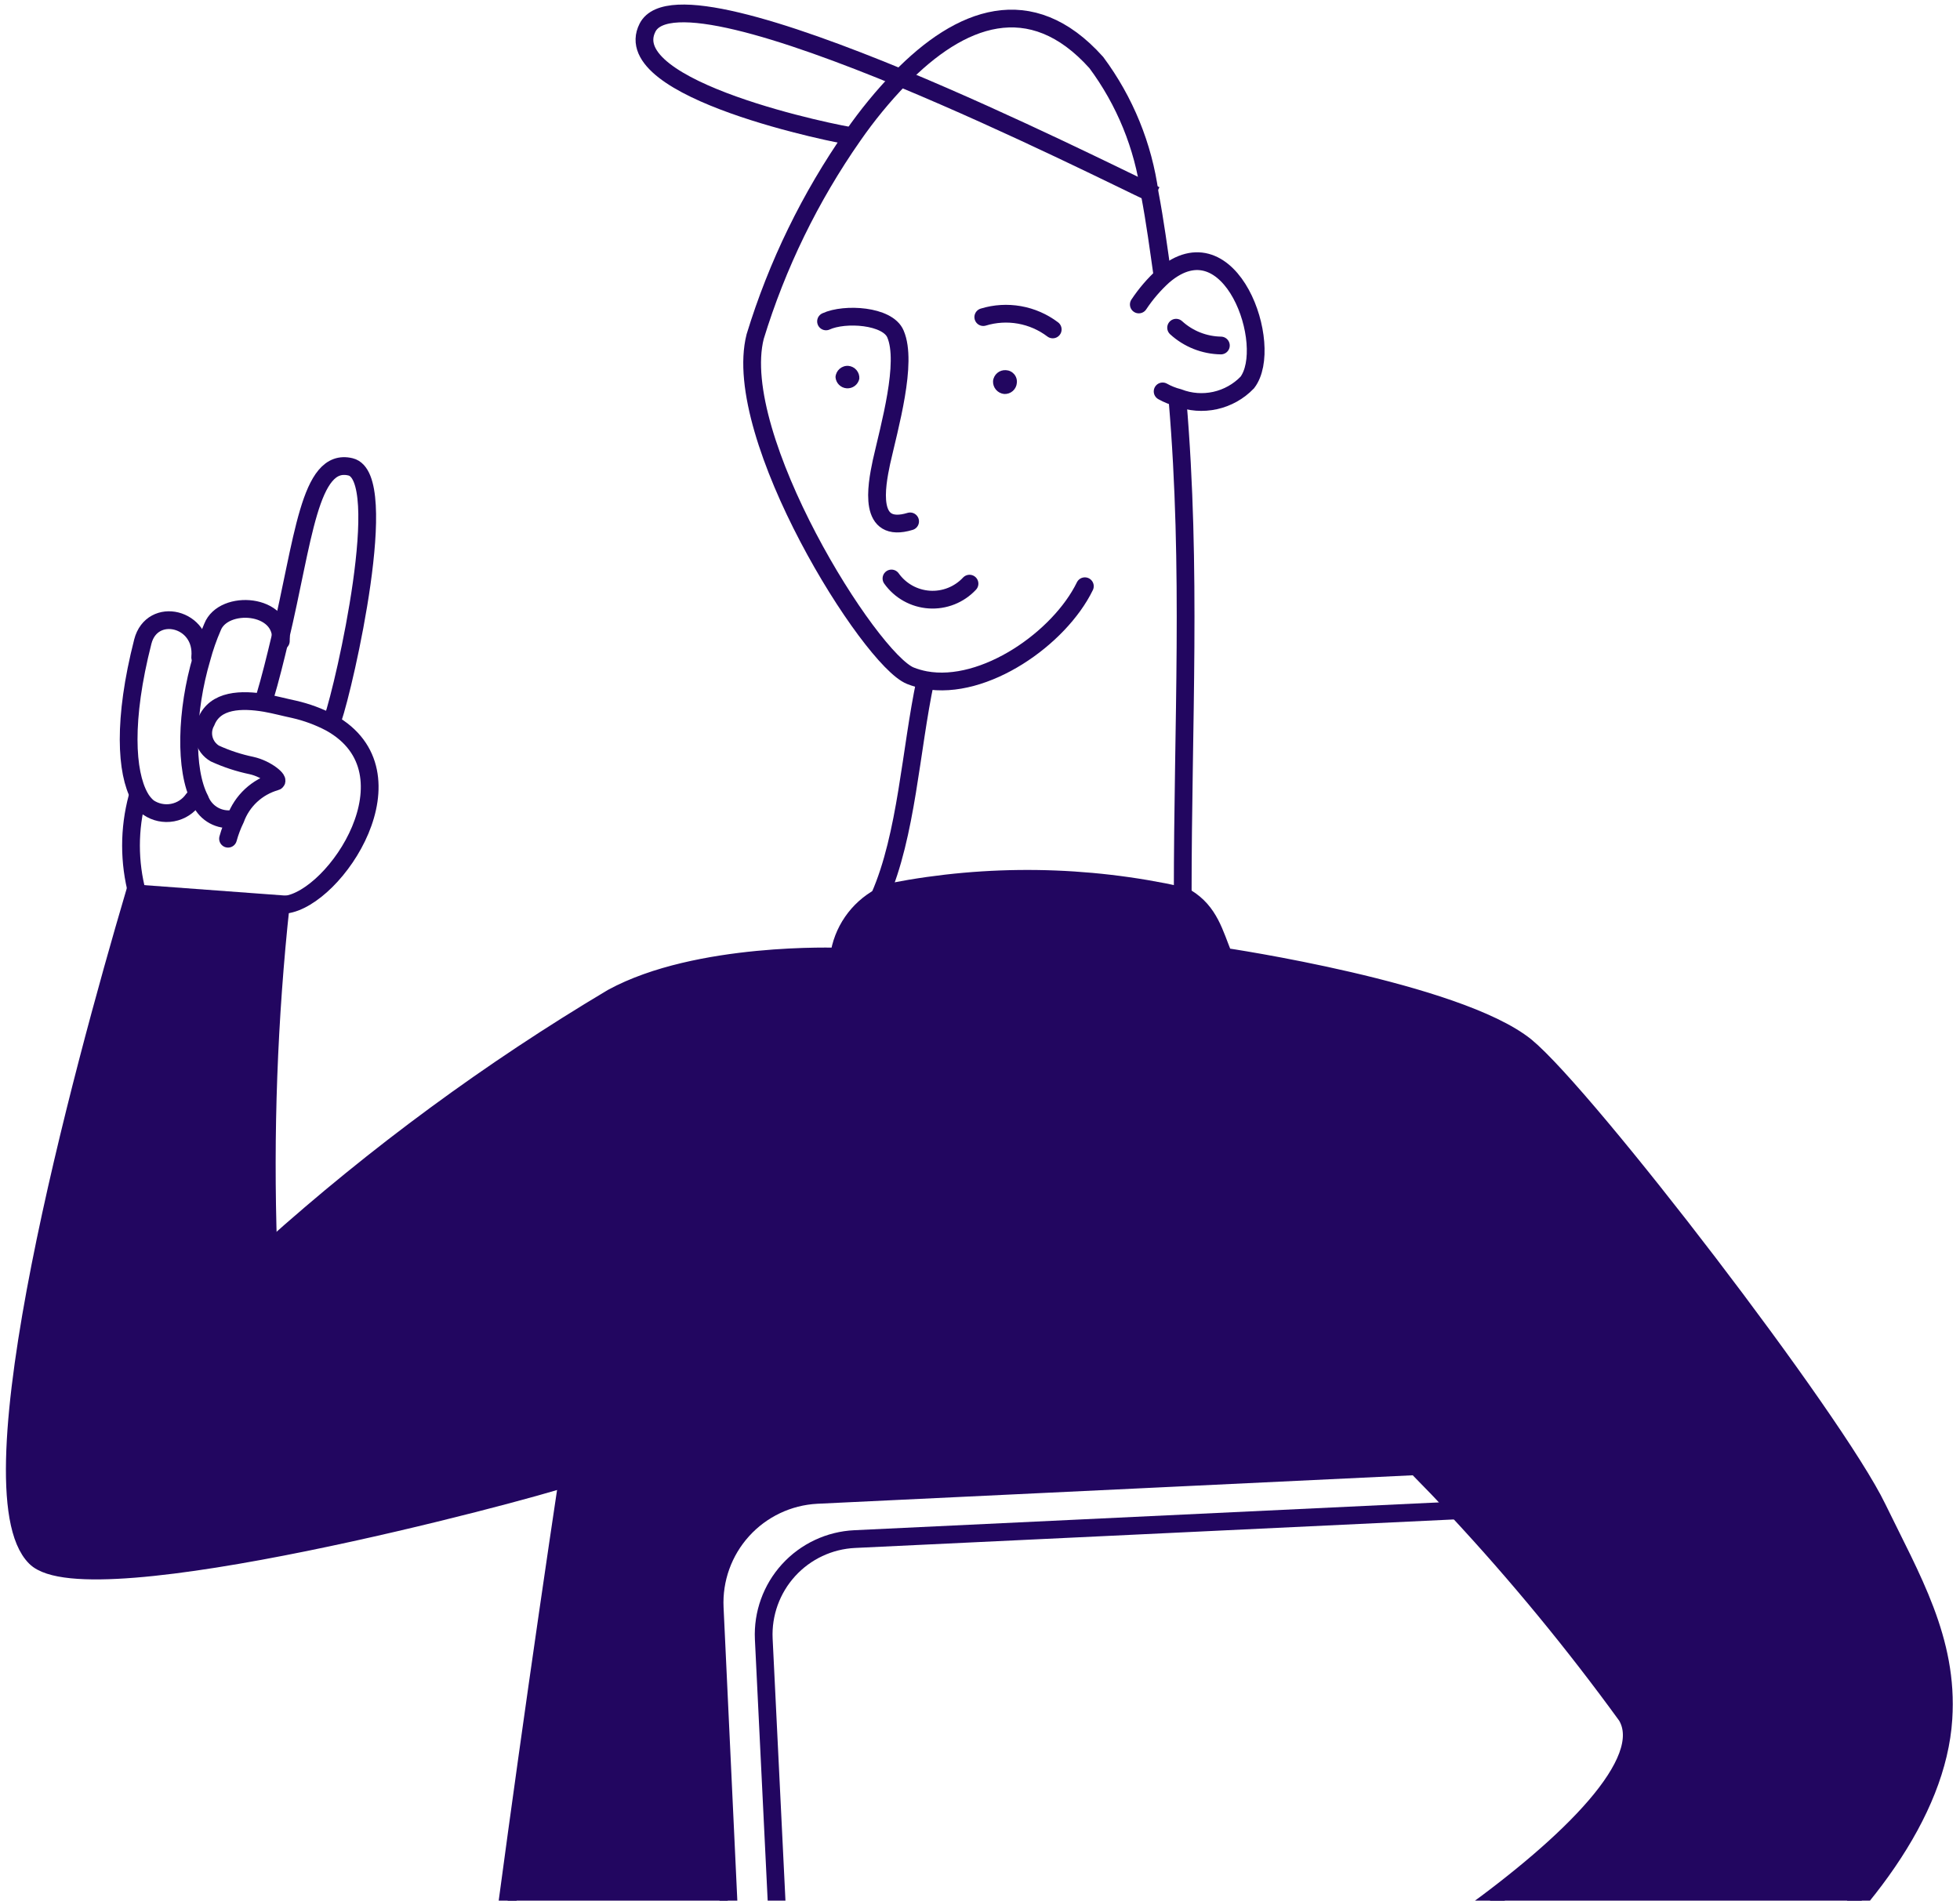 <svg width="265" height="257" viewBox="0 0 265 257" fill="none" xmlns="http://www.w3.org/2000/svg">
<path d="M76.766 199.887C69.822 246.211 60.433 314.958 60.006 337.383H61.946L209.606 337.655H212.322C211.507 322.834 210.305 321.476 209.296 299.479L174.65 301.224C193.156 298.819 219.15 286.443 238.122 270.536C251.972 258.897 262.137 245.473 262.952 232.671C263.65 222.04 258.645 213.699 254.028 204.194C248.248 192.206 214.689 148.521 206.503 141.77C197.036 134.011 165.456 129.355 165.456 129.355C164.175 126.174 163.516 123.303 160.412 121.402C160.215 121.29 160.007 121.199 159.791 121.13C146.905 118.262 133.567 118.077 120.607 120.587C120.032 120.739 119.483 120.974 118.977 121.285C117.483 122.1 116.202 123.255 115.238 124.657C114.274 126.059 113.655 127.668 113.429 129.355C113.429 129.355 94.302 128.618 82.78 134.903C66.315 144.711 50.84 156.093 36.573 168.889C36.042 153.349 36.612 137.792 38.28 122.333L18.882 120.897H18.338C11.316 144.796 -4.164 201.633 4.954 210.673C11.82 217.695 70.908 201.905 76.766 199.887ZM191.527 198.297C193.389 200.237 195.407 202.176 197.036 204.194C205.221 212.996 212.865 222.285 219.926 232.011C227.259 244.31 174.456 276.55 161.731 279.615C161.731 279.615 161.731 280.507 161.731 281.942C162.003 287.335 163.011 300.332 166.503 301.341C164.175 304.406 148.113 315.618 141.984 316.627C133.021 318.179 122.003 309.333 115.33 303.901C111.483 304.102 107.713 302.769 104.848 300.195C101.982 297.62 100.255 294.014 100.044 290.167L96.436 217.54C96.257 213.689 97.609 209.924 100.197 207.067C102.785 204.21 106.398 202.494 110.248 202.293L191.527 198.297Z" fill="#220660"/>
<path d="M112.964 50.986C112.989 51.378 113.156 51.749 113.433 52.028C113.71 52.308 114.08 52.477 114.472 52.506C114.865 52.534 115.255 52.419 115.569 52.183C115.884 51.946 116.102 51.603 116.184 51.218C116.216 50.792 116.08 50.37 115.804 50.044C115.528 49.717 115.135 49.512 114.709 49.472C114.495 49.457 114.28 49.483 114.076 49.551C113.873 49.618 113.684 49.725 113.522 49.866C113.36 50.007 113.227 50.178 113.131 50.37C113.035 50.562 112.978 50.771 112.964 50.986Z" fill="#220660"/>
<path d="M134.263 51.529C134.241 51.959 134.386 52.381 134.668 52.706C134.95 53.031 135.347 53.235 135.776 53.275C136.202 53.296 136.619 53.15 136.939 52.867C137.258 52.584 137.453 52.187 137.483 51.761C137.504 51.551 137.483 51.339 137.419 51.138C137.356 50.937 137.252 50.75 137.114 50.59C136.976 50.431 136.807 50.301 136.617 50.209C136.427 50.116 136.22 50.064 136.009 50.054C135.583 50.022 135.161 50.158 134.834 50.434C134.508 50.71 134.302 51.103 134.263 51.529Z" fill="#220660"/>
<path d="M173.525 181.032C179.872 186.415 185.883 192.181 191.527 198.297C193.389 200.237 195.407 202.176 197.036 204.194C205.221 212.996 212.865 222.285 219.926 232.011C227.259 244.31 174.456 276.55 161.731 279.615C161.731 279.615 161.731 280.507 161.731 281.942C162.003 287.335 163.011 300.332 166.503 301.341H166.93C169.445 301.396 171.96 301.267 174.456 300.953C192.962 298.547 218.956 286.171 237.928 270.265C251.778 258.626 261.943 245.202 262.758 232.399C263.456 221.769 258.451 213.427 253.835 203.922C248.054 191.934 214.495 148.249 206.309 141.498C197.036 134.011 165.456 129.355 165.456 129.355C164.175 126.174 163.516 123.303 160.412 121.402C160.215 121.29 160.007 121.199 159.791 121.13C146.905 118.262 133.567 118.077 120.607 120.587C120.032 120.739 119.483 120.974 118.977 121.285C117.483 122.1 116.202 123.255 115.238 124.657C114.274 126.059 113.655 127.668 113.429 129.355C113.429 129.355 94.302 128.618 82.78 134.903C66.315 144.711 50.84 156.093 36.573 168.889C34.245 170.906 31.956 172.768 29.706 175.019" stroke="#220660" stroke-width="2.4" stroke-linecap="round" stroke-linejoin="round"/>
<path d="M209.296 299.479C210.305 321.476 211.507 322.757 212.322 337.655H209.606L61.946 337.383H60.006C60.433 314.958 69.822 246.211 76.766 199.887C78.551 188.054 80.141 177.696 81.422 169.936" stroke="#220660" stroke-width="2.4" stroke-linecap="round" stroke-linejoin="round"/>
<path d="M77.115 199.771H76.766C70.908 201.788 11.82 217.579 4.798 210.595C-4.319 201.556 11.161 144.641 18.183 120.82H18.571L37.969 122.255C36.302 137.714 35.731 153.272 36.263 168.811" stroke="#220660" stroke-width="2.4" stroke-miterlimit="10"/>
<path d="M157.153 37.135C156.688 33.876 156.183 30.035 155.446 26.156C154.571 19.744 152.088 13.659 148.23 8.464C139.345 -1.468 129.801 2.257 121.693 10.598C119.366 13.009 117.238 15.604 115.33 18.358C109.529 26.663 105.065 35.827 102.101 45.515C98.686 58.978 117.619 89.2 123.09 91.373C123.742 91.63 124.418 91.825 125.107 91.955C133.099 93.429 143.264 86.29 146.678 79.268" stroke="#220660" stroke-width="2.4" stroke-miterlimit="10" stroke-linecap="round"/>
<path d="M159.908 120.897C159.908 97.891 161.149 77.057 159.209 54.128" stroke="#220660" stroke-width="2.4" stroke-miterlimit="10"/>
<path d="M125.301 91.14C125.217 91.446 125.153 91.757 125.107 92.071C123.128 101.382 122.585 112.905 118.938 121.208" stroke="#220660" stroke-width="2.4" stroke-miterlimit="10"/>
<path d="M153.972 41.17C154.918 39.743 156.039 38.44 157.308 37.29C166.387 29.531 172.4 46.796 168.637 51.723C167.46 52.944 165.948 53.791 164.292 54.157C162.635 54.523 160.908 54.391 159.326 53.779C158.58 53.589 157.863 53.302 157.192 52.925" stroke="#220660" stroke-width="2.4" stroke-miterlimit="10" stroke-linecap="round"/>
<path d="M115.563 18.474C113.39 18.241 83.245 12.15 87.552 3.731C90.035 -1.118 105.98 4.003 121.926 10.598C137.056 16.883 152.187 24.487 155.679 26.117L156.222 26.389" stroke="#220660" stroke-width="2.4" stroke-miterlimit="10"/>
<path d="M132.944 42.877C134.529 42.392 136.207 42.291 137.839 42.581C139.471 42.871 141.011 43.544 142.333 44.545" stroke="#220660" stroke-width="2.4" stroke-miterlimit="10" stroke-linecap="round"/>
<path d="M159.015 44.312C160.672 45.826 162.824 46.681 165.068 46.718" stroke="#220660" stroke-width="2.4" stroke-miterlimit="10" stroke-linecap="round"/>
<path d="M111.683 43.459C114.205 42.295 120.025 42.644 121.072 45.166C122.74 49.046 120.257 57.659 119.171 62.508C118.473 65.806 117.309 72.246 123.051 70.5" stroke="#220660" stroke-width="2.4" stroke-miterlimit="10" stroke-linecap="round"/>
<path d="M131.082 78.919C130.391 79.659 129.544 80.236 128.603 80.609C127.662 80.981 126.65 81.14 125.64 81.073C124.63 81.006 123.647 80.715 122.763 80.222C121.879 79.729 121.116 79.045 120.529 78.221" stroke="#220660" stroke-width="2.4" stroke-miterlimit="10" stroke-linecap="round"/>
<path d="M192.109 198.258H191.527L110.442 202.138C106.592 202.339 102.979 204.055 100.391 206.912C97.803 209.769 96.451 213.534 96.63 217.385L100.044 290.167C100.143 292.096 100.624 293.986 101.461 295.727C102.298 297.468 103.472 299.025 104.917 300.307C106.361 301.589 108.047 302.57 109.875 303.194C111.702 303.818 113.636 304.072 115.563 303.94V303.94H116.805H117.774" stroke="#220660" stroke-width="2.4" stroke-miterlimit="10"/>
<path d="M197.036 204.233L115.563 208.112C112.142 208.273 108.925 209.786 106.619 212.317C104.313 214.849 103.106 218.193 103.264 221.614L106.407 285.861L107.183 300.953" stroke="#220660" stroke-width="2.4" stroke-miterlimit="10"/>
<path d="M38.59 122.333C45.38 121.518 56.747 104.448 44.681 97.736C43.126 96.915 41.469 96.302 39.754 95.912C38.629 95.68 37.194 95.291 35.874 95.059C32.654 94.516 29.085 94.593 27.882 97.581C27.473 98.308 27.365 99.166 27.583 99.972C27.801 100.777 28.326 101.465 29.046 101.887C30.635 102.615 32.301 103.161 34.012 103.516C36.107 103.982 37.892 105.573 37.271 105.689C36.032 106.04 34.893 106.681 33.949 107.557C33.005 108.434 32.282 109.522 31.84 110.733C31.422 111.592 31.084 112.488 30.831 113.41" stroke="#220660" stroke-width="2.4" stroke-miterlimit="10" stroke-linecap="round"/>
<path d="M44.992 97.231C46.621 92.459 52.984 64.487 47.397 63.129C41.81 61.771 41.035 73.1 37.853 86.407C37.232 89.006 36.573 91.722 35.758 94.438" stroke="#220660" stroke-width="2.4" stroke-miterlimit="10" stroke-linecap="round"/>
<path d="M37.97 86.679C38.396 81.557 30.21 81.014 28.736 84.778C28.141 86.149 27.648 87.562 27.262 89.006C25.167 96.106 24.934 104.06 27.029 108.094C27.341 108.92 27.908 109.624 28.647 110.106C29.387 110.587 30.26 110.82 31.141 110.771" stroke="#220660" stroke-width="2.4" stroke-miterlimit="10" stroke-linecap="round"/>
<path d="M27.068 88.89C27.572 83.497 20.55 81.907 19.308 86.756C16.593 97.386 17.058 104.448 18.882 107.745C19.175 108.293 19.57 108.78 20.046 109.181C21.003 109.838 22.182 110.089 23.324 109.878C24.466 109.667 25.477 109.012 26.137 108.056" stroke="#220660" stroke-width="2.4" stroke-miterlimit="10" stroke-linecap="round"/>
<path d="M18.571 120.858C17.427 116.589 17.427 112.093 18.571 107.823" stroke="#220660" stroke-width="2.4" stroke-miterlimit="10" stroke-linecap="round"/>
</svg>
